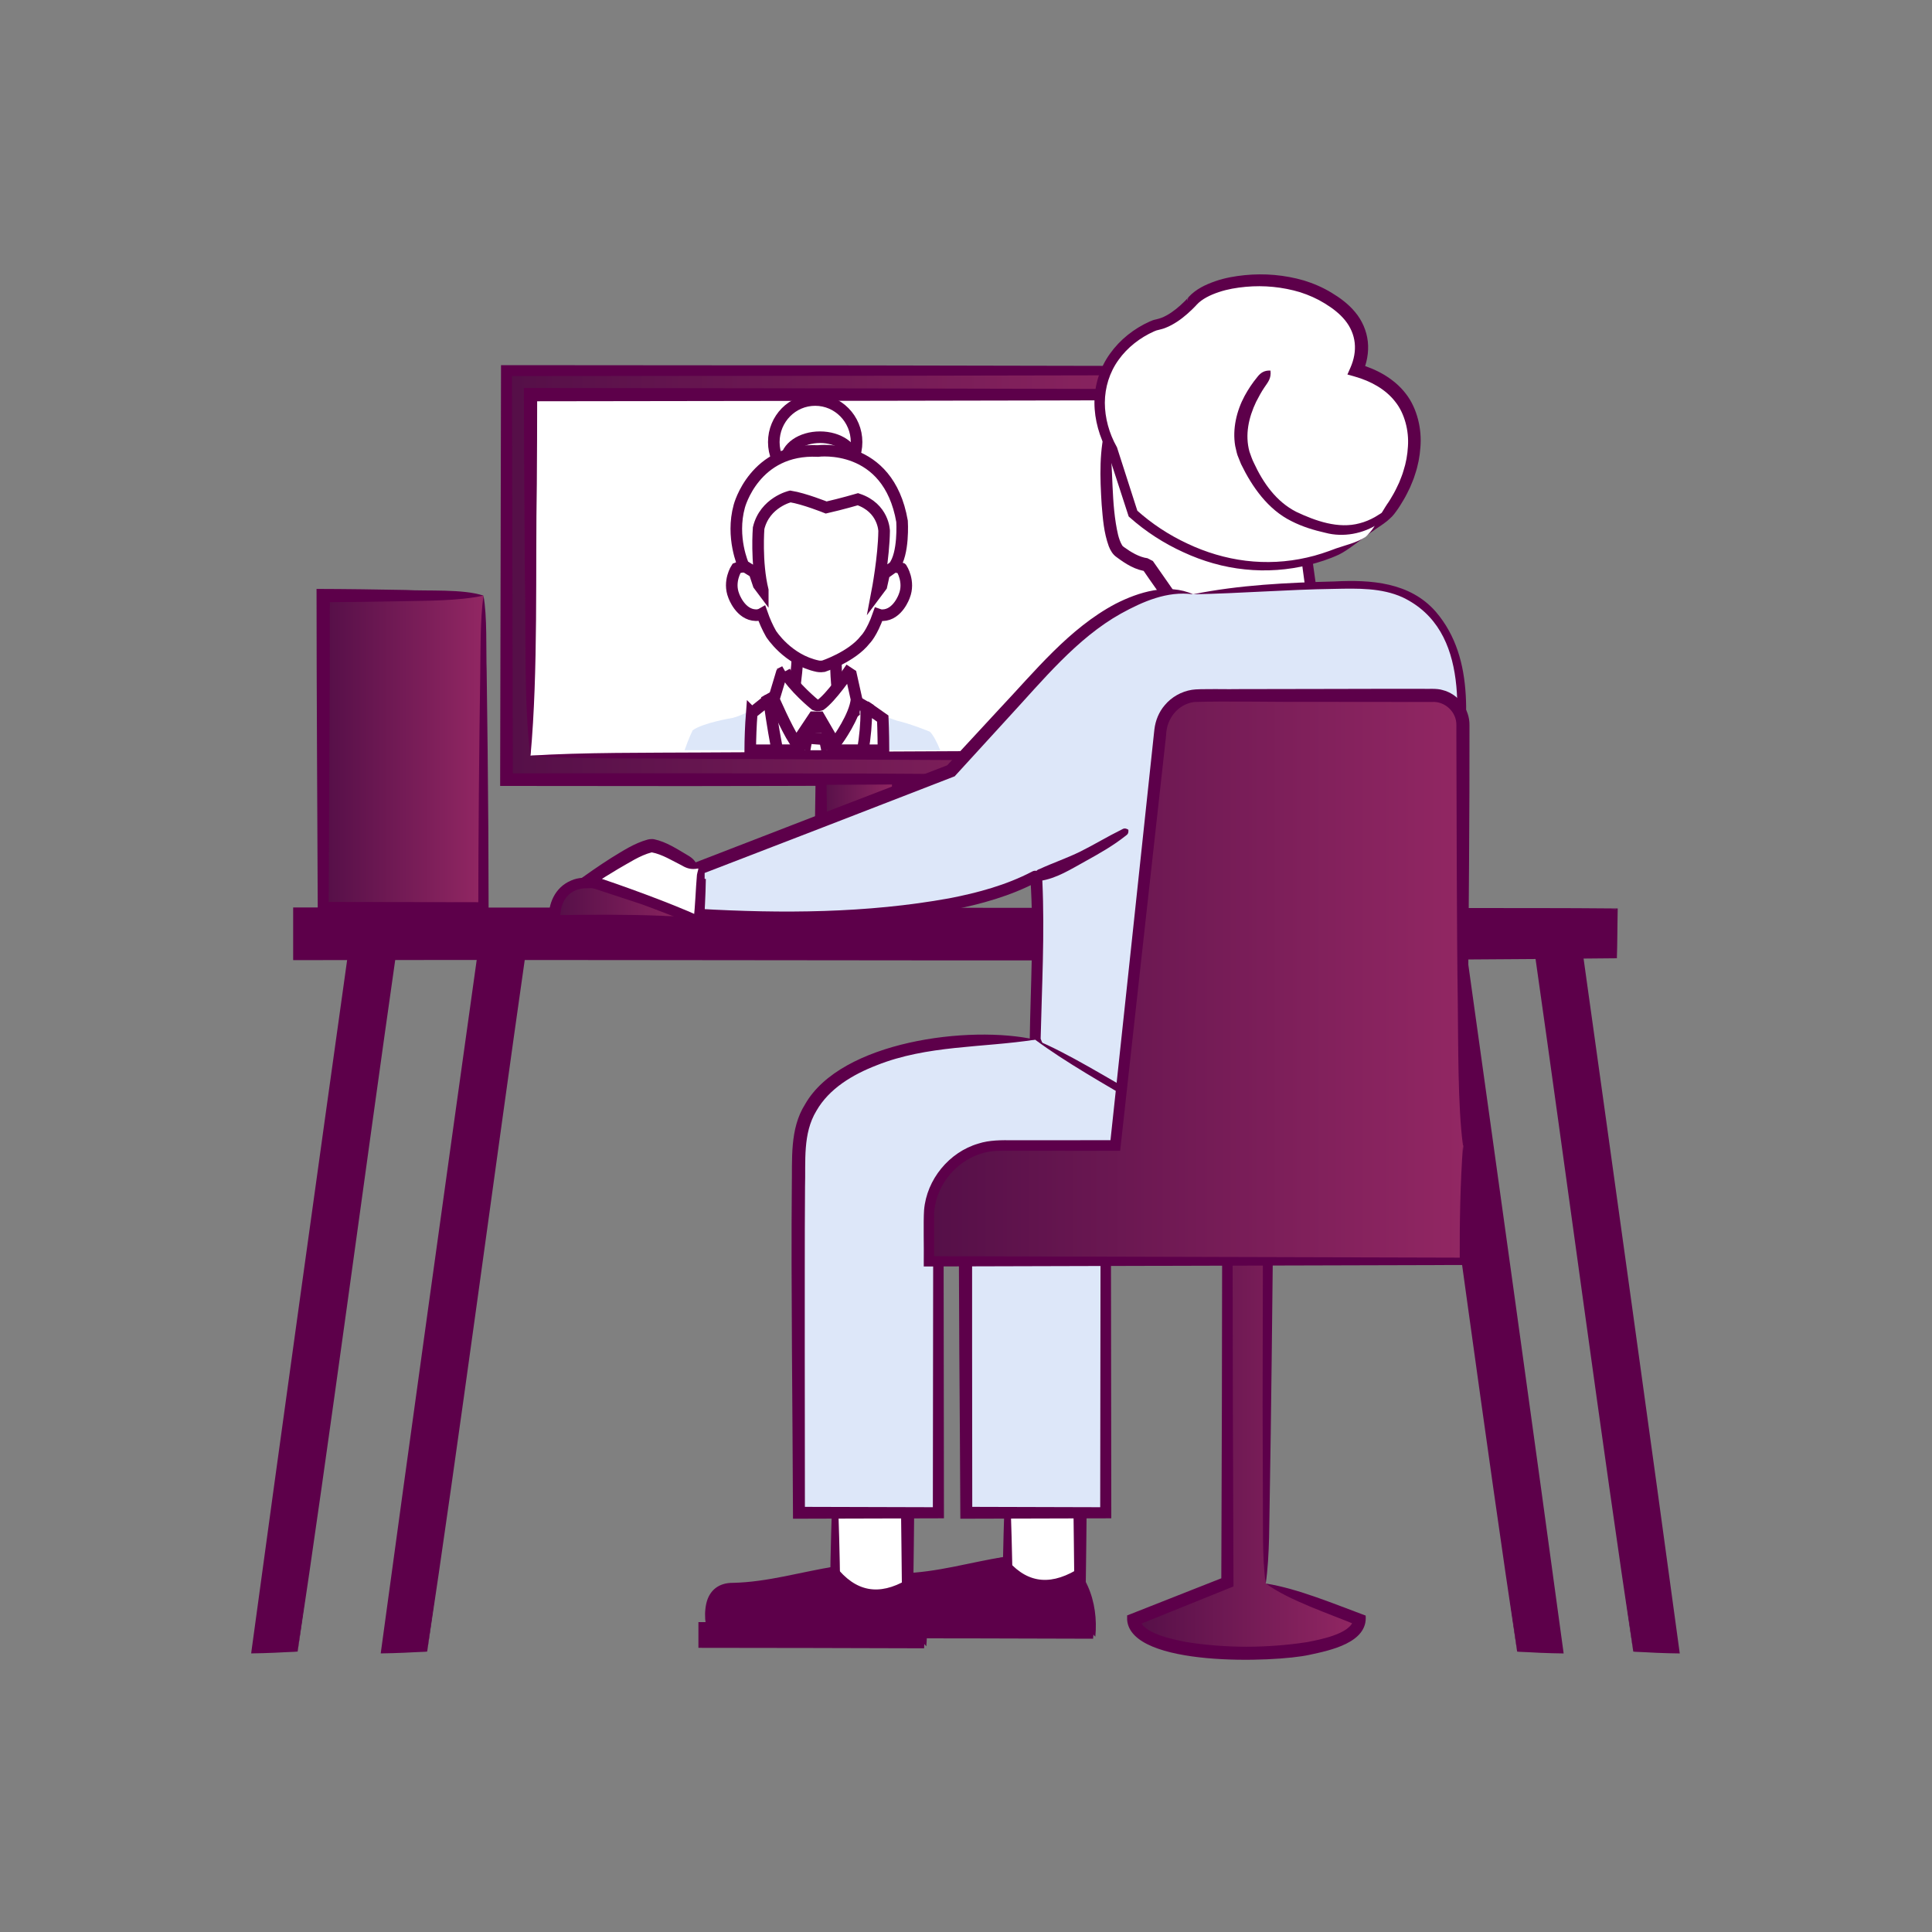 <?xml version="1.0" encoding="utf-8"?>
<svg width="500" height="500" viewBox="0 0 500 500" fill="none" xmlns="http://www.w3.org/2000/svg">
<rect x="0" y="0" width="500" height="500" fill="#808080" stroke="none"/>
<g clip-path="url(#clip0_7240_42318)">
<path d="M317.73 95.91H131.08V201.77H317.73V95.91Z" fill="url(#paint0_linear_7240_42318)"/>
<path d="M317.73 201.77C310.47 202.59 302.84 202.82 295.35 202.92C261.69 203.18 211.85 203.43 178.06 203.44L131.08 203.4H129.44V201.77L129.66 95.91V94.5H131.07L224.39 94.57L317.71 94.75H318.88V95.91C318.3 126.22 319.36 172.04 317.72 201.77H317.73ZM317.73 201.77C316.25 171.26 316.96 126.71 316.57 95.91L317.73 97.07L224.41 97.25L131.09 97.32L132.5 95.91L132.72 201.77L131.09 200.14C154.22 200.08 200.65 200.14 223.76 200.19C239.12 200.28 278.59 200.53 293.45 200.62C301.55 200.72 309.46 201 317.74 201.77H317.73Z" fill="#5D004A"/>
<path d="M311.52 102.12H137.3V195.55H311.52V102.12Z" fill="white"/>
<path d="M137.3 195.56C135.5 182.69 136.18 162.7 135.84 149.45C135.77 137.67 135.59 113.91 135.59 102.13V100.41H137.31L224.42 100.52L311.53 100.72H312.94V102.13L312.87 195.56V196.9H311.53L267.74 196.81C245.94 196.69 202.1 196.51 180.31 196.38C168.03 196.16 149.18 196.58 137.31 195.56H137.3ZM137.3 195.56C150.53 194.69 168.21 194.83 181.41 194.74C203.03 194.61 246.58 194.42 268.2 194.31L311.52 194.22L310.18 195.56L310.11 102.13L311.52 103.54C268.09 103.68 180.72 103.8 137.3 103.85L139.02 102.13C139.03 109.81 138.97 117.49 138.93 125.18C138.54 147.2 139.32 173.65 137.3 195.57V195.56Z" fill="#5D004A"/>
<path fill-rule="evenodd" clip-rule="evenodd" d="M198.1 194.16L195.32 183.29C195.32 183.29 191.93 185.25 189.61 185.79C189.61 185.79 181.94 187.04 179.26 189C179.26 189 178.21 191.11 177.17 194.16H198.1Z" fill="#DDE7F9"/>
<path fill-rule="evenodd" clip-rule="evenodd" d="M240.65 189.36C240.65 189.36 235.77 187.34 232.08 186.5L227.08 184.72L224.43 194.16H243.33C242.5 192.11 241.57 190.28 240.65 189.36Z" fill="#DDE7F9"/>
<path d="M279.52 382.28H260.77V417.12H279.52V382.28Z" fill="white"/>
<path d="M260.77 382.281C261.48 381.411 262.99 381.111 264.61 381.031L269.53 380.791C273.4 380.621 277.35 380.541 281.23 380.561L281.24 382.281C281.3 392.361 280.99 406.901 280.93 417.121L280.91 418.541H279.52L260.77 418.471H259.43V417.131C259.43 408.531 259.64 399.051 259.93 390.431C260.11 388.301 259.76 384.061 260.77 382.291V382.281ZM260.77 382.281C261.65 385.491 261.48 388.521 261.61 391.561C261.9 399.811 262.09 408.941 262.11 417.121L260.77 415.781L279.52 415.711L278.11 417.121L277.92 399.701C277.84 393.891 277.76 388.091 277.8 382.281L279.52 384.001C276.59 383.991 273.7 383.911 270.76 383.761C267.22 383.541 264.64 383.741 260.77 382.281Z" fill="#5D004A"/>
<path d="M260.01 402.88C260.01 402.88 265.68 414.42 278.7 406.87C278.91 407.09 283.95 413.08 282.9 423.51C283.11 423.51 224.93 423.51 224.93 423.51V417.74H226.82C226.82 417.74 224.93 407.53 233.33 407.53C241.73 407.53 260.01 402.87 260.01 402.87V402.88Z" fill="#5D004A"/>
<path d="M260.01 402.88C265.21 409.52 271.18 410.57 278.42 406.39L278.85 406.17C279.98 407.48 280.81 408.9 281.48 410.4C283.34 414.51 283.9 419.11 283.47 423.58L282.91 422.96C282.91 425.22 282.91 423.59 282.9 424.09C281.91 424.09 280.31 424.09 279.29 424.09C272.77 424.09 260.57 424.03 253.93 424.02L224.94 423.98H224.49V423.53V417.76V417.32H224.93H226.82L226.39 417.84C226.12 416.07 226.14 414.3 226.52 412.54C227.31 409.04 229.81 407.13 233.41 407.16C242.44 406.97 251.14 404.29 260.02 402.89L260.01 402.88ZM260.01 402.88C256.77 404.11 253.39 404.75 250.03 405.5C244.15 406.76 238.2 407.81 232.18 408.03C227.33 408.52 226.55 414.25 227.34 418.19H226.83H224.94L225.38 417.75V423.52L224.94 423.07C240.88 423.04 265.39 423.02 281.1 422.96C281.48 422.96 282.4 422.96 282.8 422.96H282.86H282.9C282.9 423.46 282.9 421.83 282.91 424.09L282.35 423.47C282.61 420.61 282.49 417.72 281.82 414.93C281.18 412.23 279.99 409.43 278.31 407.27L279 407.37L276.52 408.61C275.7 408.88 274.7 409.33 273.87 409.5C268.47 411.11 261.84 408.42 260.02 402.89L260.01 402.88Z" fill="#5D004A"/>
<path d="M234.89 382.28H216.14V417.12H234.89V382.28Z" fill="white"/>
<path d="M216.14 382.281C216.85 381.411 218.36 381.111 219.98 381.031L224.9 380.791C228.77 380.621 232.72 380.541 236.6 380.561L236.61 382.281C236.67 392.361 236.36 406.901 236.3 417.121L236.28 418.541H234.89L216.14 418.471H214.8V417.131C214.8 408.531 215.01 399.051 215.3 390.431C215.48 388.301 215.13 384.061 216.14 382.291V382.281ZM216.14 382.281C217.02 385.491 216.85 388.521 216.98 391.561C217.27 399.811 217.46 408.941 217.48 417.121L216.14 415.781L234.89 415.711L233.48 417.121L233.29 399.701C233.21 393.891 233.13 388.091 233.17 382.281L234.89 384.001C231.96 383.991 229.07 383.911 226.13 383.761C222.59 383.541 220.01 383.741 216.14 382.281Z" fill="#5D004A"/>
<path d="M125.11 154.141H83.63V234.831H125.11V154.141Z" fill="url(#paint1_linear_7240_42318)"/>
<path d="M125.11 154.14C118.63 155.54 110.32 155.46 103.77 155.6C97.04 155.73 90.35 155.83 83.64 155.86L85.36 154.14L85.34 174.31C85.28 187.14 85.12 221.57 85.05 234.83L83.64 233.42L125.12 233.49L123.78 234.83C123.8 217.02 124 192.69 124.28 174.88C124.39 168.48 124.22 160.69 125.12 154.14H125.11ZM125.11 154.14C126.11 159.2 125.77 168.31 125.95 173.74C126.1 183.87 126.33 204.28 126.38 214.42L126.45 234.83V236.17H125.11L83.63 236.24H82.23V234.83L82.04 194.48C81.99 183.56 81.91 163.32 81.92 152.41C89.6 152.43 97.32 152.54 104.98 152.68C110.66 153.02 119.78 152.37 125.11 154.14Z" fill="#5D004A"/>
<path d="M232.12 201.71H212.48V223.27H232.12V201.71Z" fill="url(#paint2_linear_7240_42318)"/>
<path d="M232.12 223.27C231.46 224.65 229.45 224.41 228.08 224.55C226.38 224.64 224.68 224.75 222.94 224.81C218.9 224.98 214.79 225.03 210.74 224.96L210.76 223.27L211.07 201.71L211.09 200.29H212.48L232.12 200.4H233.45L233.43 201.71C233.39 207.11 233.19 213.03 232.93 218.43C232.82 220.2 232.97 222.28 232.12 223.27ZM232.12 223.27C231.28 220.66 231.42 219.15 231.31 217.33C231.06 212.3 230.86 206.69 230.81 201.71L232.12 203.02L212.48 203.12L213.89 201.71L214.2 223.27L212.48 221.55C217.13 221.5 221.7 221.69 226.35 221.99C228.47 222.06 229.81 222.28 232.13 223.27H232.12Z" fill="#5D004A"/>
<path d="M311.21 269.07C311.21 269.07 289.98 267.94 274.27 272.62C258.56 277.29 250.49 285.36 250.07 297.67C249.65 309.98 250.07 391.51 250.07 391.51H286.16V312.11C286.16 312.11 297.62 300.65 314.19 300.65H365.57L311.21 269.08V269.07Z" fill="#DDE7F9"/>
<path d="M311.21 269.07C297.41 271.18 283.23 270.49 270.2 275.69C264.03 278.08 257.91 281.68 254.59 287.49C251.02 293.39 251.85 300.5 251.65 307.19C251.54 321.23 251.6 335.29 251.58 349.34L251.62 391.5L250.08 389.97L286.17 390.07L284.73 391.51L284.83 312.11V311.53L285.22 311.16C290.46 306.32 296.76 302.83 303.59 300.85C309.5 298.87 318.2 299.39 324.4 299.36L365.57 299.48L364.99 301.65L338 285.77C329.84 281 318.75 274.72 311.22 269.07H311.21ZM311.21 269.07C319.54 272.44 330.8 279.52 338.78 283.94C340.81 285.06 368.89 301.24 369.9 301.79C359.35 301.82 324.3 301.93 314.1 301.96C304.16 302.06 294.38 306.39 287.11 313.06L287.5 312.11L287.6 391.51V392.94H286.16L250.07 393.04H248.54L248.53 391.51C248.45 366.56 248 331.75 248.23 307.16C248.37 300.02 247.65 292.12 251.67 285.78C260.98 269.41 294.39 265.26 311.21 269.06V269.07Z" fill="#5D004A"/>
<path d="M286.39 109.531C286.39 109.531 285.21 139.261 289.71 142.721C294.21 146.181 296.98 146.181 296.98 146.181L304.94 157.601L339.9 156.911L335.75 126.791L286.4 109.521L286.39 109.531Z" fill="white"/>
<path d="M286.39 109.53C288.28 118.14 287.41 126.85 288.78 135.46C289.13 137.47 289.43 139.44 290.38 141.08C290.52 141.33 290.69 141.45 290.9 141.6C292.7 142.9 294.83 144.19 296.97 144.47L298.37 145.2C300.7 148.5 303.99 153.26 306.33 156.63L304.9 155.9C310.73 155.78 316.56 155.76 322.38 155.69L339.86 155.48L338.47 157.11L334.41 126.98L335.29 128.06C323.65 123.97 310.71 119.2 299.09 114.79C295 113.26 290.46 111.73 286.38 109.53H286.39ZM286.39 109.53C289.44 109.68 295.19 111.98 298.36 112.9C310.64 116.87 324.06 121.28 336.19 125.53L336.96 125.8L337.07 126.61L341.32 156.71L341.54 158.3L339.92 158.34C329.57 158.56 315.15 159.09 304.96 159.29L304.05 159.31L303.53 158.57C301.19 155.17 297.84 150.51 295.56 147.15L296.96 147.88C293.94 147.62 291.3 145.93 288.95 144.17C287.98 143.51 287.34 142.39 286.95 141.37C285.65 137.77 285.42 134.28 285.11 130.6C284.67 123.52 284.39 116.45 286.37 109.53H286.39Z" fill="#5D004A"/>
<path d="M353.37 138.981C365.66 128.311 369.05 113.411 363.45 104.341C360.19 99.061 354.53 96.801 351.08 95.831C351.8 94.181 352.89 91.001 352.12 87.341C350.94 81.731 346.2 78.711 343.93 77.261C332.15 69.741 313.62 72.151 308.66 77.891C308.66 77.891 304.24 83.001 299.82 83.961C299.81 83.961 299.52 84.021 299.13 84.121C299.07 84.141 299.01 84.151 298.95 84.171C298.76 84.221 289.69 87.451 286.03 96.691C282.19 106.361 287.24 115.221 287.88 116.311L293.25 132.931C295.8 135.221 299.67 138.251 304.89 140.871C308.3 142.591 316.7 146.691 328.2 146.541C340.44 146.381 349.42 141.491 353.4 138.981H353.37Z" fill="white"/>
<path d="M353.37 138.98C354.19 138.2 354.97 137.36 355.58 136.39C356.16 135.39 356.75 134.42 357.23 133.39C357.49 132.89 357.76 132.41 358.06 131.95C358.35 131.49 358.62 131.01 358.93 130.56C359.57 129.68 360.11 128.73 360.65 127.79C361.19 126.85 361.63 125.86 362.1 124.88C362.48 123.87 362.93 122.89 363.21 121.85C363.88 119.81 364.25 117.69 364.37 115.58C364.52 113.47 364.3 111.36 363.75 109.37C363.2 107.39 362.34 105.51 361.06 103.93C358.57 100.71 354.7 98.61 350.6 97.45L348.71 96.92L349.5 95.13C350.4 93.09 350.83 90.88 350.6 88.75C350.37 86.62 349.5 84.61 348.11 82.9C346.72 81.18 344.9 79.78 342.84 78.52C340.87 77.3 338.72 76.35 336.48 75.63C331.97 74.27 327.13 73.79 322.39 74.23C320.03 74.45 317.66 74.84 315.45 75.59C313.26 76.31 311.1 77.36 309.73 78.83L310.08 77.88C310.08 78.1 310.01 78.36 309.89 78.58C309.83 78.69 309.76 78.79 309.69 78.88L309.65 78.92L309.58 79L309.43 79.16L309.14 79.46L308.55 80.05C308.15 80.44 307.75 80.81 307.33 81.18C306.5 81.91 305.62 82.61 304.68 83.23C303.73 83.85 302.72 84.42 301.61 84.85C301.09 85.07 300.39 85.24 299.91 85.36C299.41 85.46 299.14 85.55 298.65 85.77C295.05 87.38 291.76 89.93 289.48 93.14C287.16 96.34 285.95 100.26 285.93 104.21C285.93 108.15 287.06 112.19 288.99 115.61L289.07 115.75L289.11 115.88L294.45 132.51L294.08 131.94C298 135.49 302.45 138.42 307.27 140.67C312.05 142.94 317.17 144.48 322.42 145.12C327.67 145.76 333.03 145.49 338.21 144.3C340.81 143.73 343.32 142.87 345.81 141.92C348.31 141.05 351.07 140.47 353.35 138.97L353.37 138.98ZM353.37 138.98C351.06 140.37 349 142.3 346.51 143.53C344.01 144.69 341.37 145.54 338.69 146.21C333.32 147.54 327.72 147.94 322.2 147.36C316.68 146.81 311.27 145.24 306.25 142.91C301.23 140.63 296.5 137.58 292.36 133.89L292.1 133.66L291.99 133.32L286.59 116.71L286.71 116.98C285.57 115.01 284.75 112.96 284.16 110.82C283.57 108.68 283.24 106.45 283.24 104.21C283.24 99.73 284.62 95.19 287.26 91.54C289.88 87.86 293.48 85.04 297.56 83.2C297.83 83.08 298.06 82.98 298.4 82.86C298.65 82.77 298.7 82.77 298.87 82.73L299.3 82.63C299.84 82.49 300.18 82.41 300.63 82.23C301.48 81.9 302.32 81.42 303.13 80.88C303.94 80.33 304.72 79.7 305.46 79.04C305.83 78.71 306.2 78.36 306.55 78.01L307.07 77.47L307.32 77.2L307.44 77.07L307.5 77C307.5 77 307.53 76.96 307.5 77C307.44 77.07 307.38 77.16 307.33 77.26C307.23 77.46 307.19 77.69 307.2 77.88L307.55 76.93C309.57 74.74 312.07 73.64 314.53 72.77C317.01 71.91 319.57 71.47 322.12 71.21C327.24 70.7 332.44 71.14 337.43 72.58C339.91 73.34 342.33 74.38 344.59 75.75C346.76 77.05 348.97 78.66 350.72 80.79C352.49 82.89 353.69 85.61 353.99 88.41C354.29 91.22 353.72 94.03 352.63 96.51L351.53 94.18C353.84 94.83 356.09 95.74 358.19 96.98C360.28 98.24 362.24 99.83 363.77 101.82C365.33 103.79 366.36 106.14 366.98 108.52C367.6 110.91 367.8 113.38 367.6 115.78C367.43 118.19 366.97 120.56 366.2 122.81C365.87 123.96 365.37 125.04 364.92 126.14C364.4 127.2 363.9 128.28 363.29 129.29C362.68 130.3 362.09 131.32 361.38 132.27C361.03 132.74 360.69 133.23 360.28 133.65C359.86 134.07 359.42 134.47 358.97 134.85C357.11 136.34 354.99 137.44 353.35 138.98H353.37Z" fill="#5D004A"/>
<path d="M422.69 427.43H434.18L409.33 248H397.83L422.69 427.43Z" fill="#5D004A"/>
<path d="M422.69 427.43C426.6 427.23 430.35 427.03 434.19 426.97L433.73 427.49C426.67 377.41 415.8 298.73 408.87 248.05L409.34 248.46H397.84L398.29 247.93C405.26 299.84 416.23 376.13 422.69 427.43ZM422.69 427.43C414.99 376.57 404.69 299.15 397.31 247.54H397.84H409.34L409.75 247.53L409.81 247.94C416.93 298.82 427.82 377.06 434.65 427.38L434.72 427.91C430.72 427.87 426.62 427.67 422.7 427.44L422.69 427.43Z" fill="#5D004A"/>
<path d="M392.64 427.43H404.13L379.28 248H367.79L392.64 427.43Z" fill="#5D004A"/>
<path d="M392.64 427.43C396.55 427.23 400.3 427.03 404.14 426.97L403.68 427.49C396.62 377.41 385.75 298.73 378.82 248.05L379.29 248.46H367.79L368.25 247.93C375.22 299.84 386.19 376.13 392.65 427.43H392.64ZM392.64 427.43C384.94 376.57 374.64 299.15 367.26 247.54H367.79H379.29L379.7 247.53L379.76 247.94C386.88 298.82 397.77 377.06 404.6 427.38L404.67 427.91C400.67 427.87 396.57 427.67 392.65 427.44L392.64 427.43Z" fill="#5D004A"/>
<path d="M327.58 409.811L351.86 419.211C351.86 423.991 340.82 427.861 322.61 427.861C304.4 427.861 293.36 423.991 293.36 419.211L317.64 409.531V316.851H328.17L327.58 409.811Z" fill="url(#paint3_linear_7240_42318)"/>
<path d="M327.58 409.81C335.91 411.12 345.6 415.23 353.43 418.11C354.06 425.17 344.11 427.14 338.93 428.26C329.98 430.27 292.64 431.55 291.7 419.21V418.07L292.75 417.66L317.06 408.07L316.07 409.53C316.18 386.44 316.29 339.94 316.3 316.85V315.51H317.64C318.33 315.44 329.27 315.58 329.51 315.53L329.5 316.86C329.34 332.32 328.92 371.22 328.63 386.14C328.46 393.36 328.63 402.56 327.58 409.82V409.81ZM327.58 409.81C326.6 403.62 326.91 393.49 326.83 387L326.76 363.66L326.85 316.83L328.18 318.16H317.65L318.99 316.83C318.99 339.94 319.11 386.4 319.22 409.51V410.57L318.23 410.97L293.99 420.75L295.04 419.2C295.79 422.77 303.63 424.27 306.9 424.94C317.18 426.6 328.06 426.55 338.34 424.97C341.7 424.3 349.51 422.86 350.29 419.2L351.3 420.67C344.36 417.73 333.56 414.23 327.59 409.8L327.58 409.81Z" fill="#5D004A"/>
<path d="M418.45 235.311H76.35V247.991H418.45V235.311Z" fill="#5D004A"/>
<path d="M418.45 248.001C321.51 249.041 174.13 248.271 75.87 248.481V248.001V235.321V234.851H76.34C155.48 234.901 297.94 234.951 375.68 235.001C390.01 235.021 404.33 234.971 418.66 235.111C418.62 239.461 418.51 243.791 418.44 248.011L418.45 248.001ZM418.45 248.001L418.23 235.321C405.34 236.101 389.56 235.391 375.68 235.641C298.46 235.671 154.9 235.761 76.34 235.791L76.81 235.321V248.001L76.34 247.521C175.23 247.711 320.83 246.981 418.44 248.001H418.45Z" fill="#5D004A"/>
<path d="M308.75 153.8C308.75 153.8 293.87 147.57 269.98 173.53L246.1 199.49L180.68 224.76V236.88C180.68 236.88 241.26 241.38 267.91 226.84C269.29 226.15 267.91 269.07 267.91 269.07C267.91 269.07 277.6 298.15 323.99 297.8C370.37 297.45 378.83 194.44 378.35 181.76C377.87 169.08 373.49 151.38 351.34 151.38C329.19 151.38 308.76 153.8 308.76 153.8H308.75Z" fill="#DDE7F9"/>
<path d="M308.75 153.8C302.07 152.9 295.8 155.66 290.11 158.79C278.66 165.17 269.77 176.19 260.95 185.72L247.33 200.62L247.07 200.91L246.7 201.05L214 213.72L181.28 226.34L182.36 224.76V236.88L180.79 235.2C202.35 236.45 224.38 236.34 245.67 232.48C253.1 231.04 260.41 229.06 267.1 225.57C267.81 225.14 268.78 225.35 269.23 226.02C269.69 226.83 269.67 227.3 269.76 227.99C270.39 241.76 269.63 255.4 269.31 269.12L269.24 268.63C269.69 269.87 270.39 271.24 271.12 272.49C279.57 286.92 296.29 294.13 312.38 295.85C325.64 297.29 335.17 296.91 345.31 287.1C364.96 267.11 371.97 230.1 375.66 202.97C377.49 186.66 380.85 163.14 363 154.59C357.51 152.1 351.3 152.28 345.38 152.4C333.15 152.57 321 153.58 308.75 153.8ZM308.75 153.8C320.8 151.36 333.09 150.8 345.35 150.48C354.78 149.99 364.9 150.68 371.57 158.3C382.19 170.69 379.5 188.28 378 203.24C374.34 231.26 367.56 268.19 347.19 289.02C336.47 299.38 326.23 300.12 312.08 298.56C293.62 296.67 273.84 287.38 266.49 269.3C266.69 255.42 267.61 241.33 266.67 227.52C266.69 227.52 266.61 227.46 266.8 227.76C266.91 227.91 267.06 228.04 267.23 228.14C267.6 228.4 268.34 228.34 268.57 228.17L268.54 228.18L268.48 228.21C261.56 231.87 253.86 234.01 246.26 235.5C224.04 239.6 201.46 239.74 178.98 238.45V236.87V224.75L178.97 223.59L180.06 223.17L212.77 210.52L245.5 197.92L244.87 198.35L258.58 183.53C267.78 173.8 276.67 162.62 288.73 156.25C294.7 153.21 302.31 150.88 308.75 153.79V153.8Z" fill="#5D004A"/>
<path d="M181.59 238.371H143.59V236.441C143.59 232.061 147.14 228.501 151.53 228.501H181.59V238.361V238.371Z" fill="url(#paint4_linear_7240_42318)"/>
<path d="M181.59 238.371C181 239.371 179.43 239.511 177.81 239.541L173.01 239.721C163.27 240.091 153.32 240.021 143.59 239.881L142.03 239.861L142.07 238.361C141.73 234.041 143.56 229.671 147.78 227.891C149.65 227.021 151.82 227.101 153.8 227.131L159.36 227.151C167.13 227.181 174.9 227.241 182.67 227.461C182.63 229.561 182.57 231.701 182.46 233.791C182.39 235.301 182.34 237.151 181.59 238.361V238.371ZM181.59 238.371C180.55 234.961 180.68 231.921 180.53 228.511L181.59 229.571C172.4 229.821 163.01 229.831 153.81 229.871C153.1 229.891 151.77 229.851 151.12 229.901C146.61 230.281 144.6 234.131 145.11 238.361L143.59 236.841C152.86 236.701 161.92 236.631 171.17 237.001C174.87 237.271 177.51 236.741 181.59 238.351V238.371Z" fill="#5D004A"/>
<path d="M267.9 269.07C267.9 269.07 246.67 267.94 230.96 272.62C215.25 277.29 207.18 285.36 206.76 297.67C206.34 309.98 206.76 391.51 206.76 391.51H242.85V312.11C242.85 312.11 254.31 300.65 270.88 300.65H322.26L267.9 269.08V269.07Z" fill="#DDE7F9"/>
<path d="M267.9 269.07C254.1 271.18 239.92 270.49 226.89 275.69C220.72 278.08 214.6 281.68 211.28 287.49C207.71 293.39 208.54 300.5 208.34 307.19C208.23 321.23 208.3 335.29 208.27 349.34L208.31 391.5L206.77 389.97L242.86 390.07L241.42 391.51L241.52 312.11V311.53L241.91 311.16C247.15 306.32 253.45 302.83 260.28 300.85C266.19 298.87 274.89 299.39 281.09 299.36L322.26 299.48L321.68 301.65L294.69 285.77C286.53 281 275.44 274.72 267.91 269.07H267.9ZM267.9 269.07C276.23 272.44 287.49 279.52 295.47 283.94C297.5 285.06 325.58 301.24 326.59 301.79C316.04 301.82 280.99 301.93 270.79 301.96C260.85 302.06 251.07 306.39 243.8 313.06L244.19 312.11L244.29 391.51V392.94H242.85L206.76 393.04H205.23L205.22 391.51C205.14 366.56 204.69 331.75 204.92 307.16C205.06 300.02 204.34 292.12 208.36 285.78C217.67 269.41 251.08 265.26 267.9 269.06V269.07Z" fill="#5D004A"/>
<path d="M378.62 296.46V187.6C378.62 183.38 375.2 179.96 370.98 179.96H310.32C305.2 179.96 300.9 183.82 300.35 188.91L288.66 296.45H259.02C248.75 296.45 240.42 304.78 240.42 315.05V326.43H378.74V296.45H378.63L378.62 296.46Z" fill="url(#paint5_linear_7240_42318)"/>
<path d="M378.62 296.46C377.25 286.48 377.41 269.69 377.27 259.18C377 241.44 376.97 209.33 376.91 191.88C376.88 191.03 376.93 188.58 376.91 187.67C376.99 184.29 373.95 181.41 370.56 181.67C363.24 181.67 347.16 181.65 339.65 181.64C332.17 181.72 316.29 181.39 309 181.68C304.77 182.29 301.87 186.07 301.79 190.25L301.53 192.61C299.37 211.91 292.28 276.27 290.03 296.6L289.89 297.83H288.65C282.98 297.81 267.83 297.83 262.31 297.81C261.34 297.79 259.03 297.81 258 297.84C248.97 298.18 241.38 306.43 241.75 315.46V317.65V326.43L240.41 325.1L378.73 325.48L377.78 326.43C377.72 316.51 377.92 306.11 378.62 296.45V296.46ZM378.62 296.46C379.93 306.1 379.53 316.53 379.67 326.44V327.38H378.72L240.4 327.76H239.07V326.43C239.14 323.07 238.93 316.34 239.15 313.14C239.82 305.26 245.61 298.18 253.2 295.96C256.08 295.02 259.29 295.06 262.29 295.1C267.74 295.09 282.95 295.1 288.63 295.08L287.26 296.31C289.48 275.6 296.3 211.96 298.38 192.28L298.63 189.92L298.76 188.74C299.03 186.47 299.93 184.25 301.43 182.51C303.19 180.39 305.75 178.95 308.47 178.52C310.27 178.18 318.65 178.43 320.6 178.34C334.31 178.35 354.49 178.24 368.16 178.27C369.64 178.33 371.84 178.11 373.32 178.58C377.38 179.58 380.37 183.51 380.3 187.68C380.3 187.93 380.3 189.14 380.3 189.44C380.35 207.5 380.08 239.29 379.94 257.65C379.7 269.47 379.98 284.5 378.59 296.46H378.62Z" fill="#5D004A"/>
<path d="M267.9 226.839C267.9 226.839 275.55 225.299 292.02 214.729L267.9 226.839Z" fill="#DDE7F9"/>
<path d="M267.9 226.84C268.05 225.49 268.13 225.21 269.05 224.9C272.56 223.28 276.21 222.06 279.69 220.33C283.19 218.59 286.55 216.53 290.07 214.8C290.6 214.58 290.94 214.08 292.02 214.73C292.15 215.98 291.53 216.07 291.11 216.46C287.97 218.93 284.49 220.9 281 222.83C277.25 224.88 273.42 227.39 269.11 227.98C268.78 227.9 268.36 227.6 267.9 226.84Z" fill="#5D004A"/>
<path d="M77.02 427.431H65.53L90.38 248.001H101.88L77.02 427.431Z" fill="#5D004A"/>
<path d="M77.02 427.43C73.1 427.65 68.99 427.85 65 427.9L65.07 427.37C71.87 377.26 82.82 298.58 89.91 247.93L89.97 247.521H90.38L101.88 247.531H102.41C94.98 299.411 84.78 376.3 77.03 427.43H77.02ZM77.02 427.43C83.45 376.391 94.49 299.56 101.42 247.93L101.88 248.451H90.38L90.85 248.061C83.88 298.971 73.07 377.201 65.98 427.501L65.52 426.981C69.36 427.041 73.11 427.241 77.02 427.441V427.43Z" fill="#5D004A"/>
<path d="M110.55 427.431H99.05L123.91 248.001H135.4L110.55 427.431Z" fill="#5D004A"/>
<path d="M110.55 427.43C106.63 427.65 102.52 427.85 98.53 427.9L98.6 427.37C105.4 377.26 116.35 298.58 123.44 247.93L123.5 247.521H123.91L135.4 247.531H135.93C128.5 299.411 118.3 376.3 110.55 427.43ZM110.55 427.43C116.98 376.391 128.02 299.56 134.95 247.93L135.41 248.451H123.92L124.39 248.061C117.43 298.971 106.62 377.201 99.53 427.49L99.07 426.971C102.91 427.031 106.66 427.23 110.57 427.43H110.55Z" fill="#5D004A"/>
<path d="M180.67 224.76C180.67 224.76 172.02 219.22 168.9 218.88C165.78 218.53 152.28 227.88 152.28 227.88L167.41 233L180.66 238.26C180.66 238.26 181.7 224.76 180.66 224.76H180.67Z" fill="white"/>
<path d="M180.67 224.76C178.84 225.15 177.6 224.66 176.46 223.98C173.98 222.74 171.31 221.07 168.66 220.59C165.59 221.39 162.79 223.3 159.92 224.91C157.64 226.26 155.37 227.69 153.16 229.15L152.78 226.42C161.27 229.27 173.06 233.51 181.11 237.15L179.48 238.17C179.96 234.26 180.02 230.3 180.37 226.4C180.44 226 180.56 225.56 180.67 225.16C180.69 225.03 180.78 224.88 180.67 224.76ZM180.67 224.76C180.87 224.69 181.04 224.9 181.15 225.01C182.5 226.88 181.97 229.35 182.08 231.49C182.05 234.29 181.93 237.13 181.79 239.93L180.23 239.36C175.49 237.68 170.85 235.75 166.12 234.04L151.79 229.32L148.9 228.37C151.91 226.23 155.06 224.01 158.17 222.04C161.14 220.24 164.13 218.23 167.65 217.27C168.09 217.15 168.81 217.11 169.26 217.19C172.54 217.9 175.2 219.72 177.99 221.35C179.17 222.03 180.24 222.92 180.68 224.75L180.67 224.76Z" fill="#5D004A"/>
<path d="M328.8 95.911C329.03 97.951 328.17 98.861 327.21 100.281C326.4 101.461 325.75 102.731 325.09 103.981C323.14 108.061 322.16 112.541 323.36 116.891C323.67 117.761 324.07 118.971 324.5 119.791C326.9 124.991 330.31 129.841 335.49 132.471C340.42 134.801 346.38 136.941 351.89 135.421C353.25 135.071 354.56 134.521 355.81 133.821C357.18 133.051 358.14 132.131 359.85 131.891C359.57 133.781 358.09 134.611 356.81 135.481C352.84 138.141 347.66 139.121 343.03 137.891C340.06 137.221 337.06 136.321 334.23 134.871C328.15 131.871 324.07 126.031 321.19 120.121C320.96 119.551 320.49 118.401 320.27 117.831C320.03 117.151 319.86 116.131 319.67 115.421C318.91 110.991 320.04 106.291 322.11 102.451C323.06 100.711 324.15 99.071 325.41 97.551C326.25 96.481 327.16 95.831 328.8 95.901V95.911Z" fill="#5D004A"/>
<path fill-rule="evenodd" clip-rule="evenodd" d="M224.89 183.47L220.61 180.97L211.33 184.18L201.69 179.54L198.48 181.32C198.45 185.62 198.84 189.94 199.5 194.15H223.79C225.03 187.97 225.59 183.53 224.89 183.46V183.47Z" fill="white" stroke="#5D004A" stroke-width="3" stroke-miterlimit="10"/>
<path fill-rule="evenodd" clip-rule="evenodd" d="M202.4 177.18L200.97 183.25C200.97 183.25 210.18 192.96 220.96 184.32L220.25 177.54C220.25 177.54 219.98 175.3 211.33 175.4C211.33 175.4 203.54 174.76 202.41 177.18H202.4Z" fill="white" stroke="#5D004A" stroke-width="3" stroke-miterlimit="10"/>
<path fill-rule="evenodd" clip-rule="evenodd" d="M210.97 103.521C216.88 103.521 221.68 108.391 221.68 114.411C221.68 120.431 216.89 125.301 210.97 125.301C205.05 125.301 200.26 120.431 200.26 114.411C200.26 108.391 205.05 103.521 210.97 103.521Z" fill="white" stroke="#5D004A" stroke-width="3" stroke-miterlimit="10"/>
<path fill-rule="evenodd" clip-rule="evenodd" d="M212.21 113.15C217.04 113.15 220.96 115.87 220.96 119.22C220.96 122.57 217.04 125.29 212.21 125.29C207.38 125.29 203.46 122.57 203.46 119.22C203.46 115.87 207.38 113.15 212.21 113.15Z" fill="white" stroke="#5D004A" stroke-width="3" stroke-miterlimit="10"/>
<path fill-rule="evenodd" clip-rule="evenodd" d="M209.18 188.25H213.46L214.17 189.32C214.17 189.32 214.53 193.37 213.46 194.67C213.46 194.67 211.08 195.38 209.53 194.67C209.53 194.67 207.98 194.91 208.1 188.96L209.17 188.25H209.18Z" fill="white" stroke="#5D004A" stroke-width="3" stroke-miterlimit="10"/>
<path fill-rule="evenodd" clip-rule="evenodd" d="M208.22 194.16C208.44 192.86 208.64 191.76 208.82 190.96L213.46 191.32C213.46 191.32 213.7 192.38 214.06 194.16" fill="white"/>
<path d="M208.22 194.16C208.44 192.86 208.64 191.76 208.82 190.96L213.46 191.32C213.46 191.32 213.7 192.38 214.06 194.16" stroke="#5D004A" stroke-width="3" stroke-miterlimit="10"/>
<path fill-rule="evenodd" clip-rule="evenodd" d="M205.61 178.121C205.61 178.121 206.68 170.621 206.32 167.771L216.31 168.841C216.31 168.841 216.22 176.601 217.02 179.911C217.02 179.911 214.79 183.931 211.31 183.481C211.31 183.481 205.49 182.171 205.6 178.131L205.61 178.121Z" fill="white" stroke="#5D004A" stroke-width="3" stroke-miterlimit="10"/>
<path fill-rule="evenodd" clip-rule="evenodd" d="M233.31 147.11C231.84 146.47 230.7 146.7 229.89 147.14C230.27 143.96 230.54 140.27 230.6 136C230.6 136 230.1 119.71 212.75 118.87C212.75 118.87 194.9 118.8 194.55 136.36C194.55 136.36 194.12 141.27 194.79 147.56C193.98 146.88 192.59 146.22 190.62 147.07C190.62 147.07 188.39 150.46 189.91 154.21C189.91 154.21 191.61 159.12 195.62 159.21C195.62 159.21 196.43 159.27 197.21 158.82C197.84 160.62 198.61 162.38 199.55 164.03C199.55 164.03 203.83 170.81 211.69 172.42C211.69 172.42 212.26 172.54 213.12 172.42C213.12 172.42 220.44 170.01 223.92 165.55C223.92 165.55 225.64 163.93 227.34 159.05C227.93 159.26 228.42 159.22 228.42 159.22C232.36 159.13 234.03 154.24 234.03 154.24C235.52 150.51 233.33 147.13 233.33 147.13L233.31 147.11Z" fill="white" stroke="#5D004A" stroke-width="3" stroke-miterlimit="10"/>
<path fill-rule="evenodd" clip-rule="evenodd" d="M197.4 152.77L196.33 151.34L195.26 148.13L192.4 146.35C192.4 146.35 189.1 139.08 191.33 131C191.33 131 195.26 115.92 211.68 116.72C211.68 116.72 229.88 114.31 233.45 134.92C233.45 134.92 233.99 143.4 231.31 146.7L228.81 148.48L228.1 151.69L227.03 153.12C227.03 153.12 228.73 144.2 228.81 137.41C228.81 137.41 228.72 131.43 222.03 129.2C222.03 129.2 217.75 130.45 213.82 131.34C213.82 131.34 208.11 129.04 204.54 128.48C204.54 128.48 197.94 130 196.33 136.69C196.33 136.69 195.63 145.51 197.4 152.75V152.77Z" fill="white" stroke="#5D004A" stroke-width="3" stroke-miterlimit="10"/>
<path fill-rule="evenodd" clip-rule="evenodd" d="M228.64 194.161C228.62 189.531 228.46 185.971 228.46 185.971L224.89 183.471L224.18 184.181C224.22 187.251 223.89 190.651 223.32 194.161H228.64Z" fill="white" stroke="#5D004A" stroke-width="3" stroke-miterlimit="10"/>
<path fill-rule="evenodd" clip-rule="evenodd" d="M194.55 184.54C194.29 187.91 194.18 191.16 194.16 194.16H201.14C199.84 187.26 199.2 182.4 199.2 182.4L198.13 181.69L194.56 184.55L194.55 184.54Z" fill="white" stroke="#5D004A" stroke-width="3" stroke-miterlimit="10"/>
<path fill-rule="evenodd" clip-rule="evenodd" d="M203.11 173.771L202.25 174.341L200.26 180.971C200.26 180.971 203.4 188.251 205.61 191.681L206.32 192.041L210.6 185.621H212.03L215.96 192.401L216.67 191.691C216.67 191.691 221.31 185.341 221.67 180.981L220.24 174.561L219.48 174.061C219.48 174.061 215.1 180.481 212.38 182.411C212.38 182.411 211.67 182.701 210.95 182.411C210.95 182.411 205.21 177.741 203.09 173.781L203.11 173.771Z" fill="white" stroke="#5D004A" stroke-width="3" stroke-miterlimit="10"/>
<path d="M216.27 405.36C216.27 405.36 221.94 416.9 234.96 409.35C235.17 409.57 240.21 415.56 239.16 425.99C239.37 425.99 181.19 425.99 181.19 425.99V420.22H183.08C183.08 420.22 181.19 410.01 189.59 410.01C197.99 410.01 216.27 405.35 216.27 405.35V405.36Z" fill="#5D004A"/>
<path d="M216.27 405.359C221.47 411.999 227.44 413.049 234.68 408.869L235.11 408.649C236.24 409.959 237.07 411.379 237.74 412.879C239.6 416.989 240.16 421.589 239.73 426.059L239.17 425.439C239.17 427.699 239.17 426.069 239.16 426.569C238.17 426.569 236.57 426.569 235.55 426.569C229.03 426.569 216.83 426.509 210.19 426.499L181.2 426.459H180.75V426.009V420.239V419.799H181.19H183.08L182.65 420.319C182.38 418.549 182.4 416.779 182.78 415.019C183.57 411.519 186.07 409.609 189.67 409.639C198.7 409.449 207.4 406.769 216.28 405.369L216.27 405.359ZM216.27 405.359C213.03 406.589 209.65 407.229 206.29 407.979C200.41 409.239 194.46 410.289 188.44 410.509C183.59 410.999 182.81 416.729 183.6 420.669H183.09H181.2L181.64 420.229V425.999L181.2 425.549C197.14 425.519 221.65 425.499 237.36 425.439C237.74 425.439 238.66 425.439 239.06 425.439H239.12H239.15H239.16C239.16 425.939 239.16 424.309 239.17 426.569L238.61 425.949C238.87 423.089 238.75 420.199 238.08 417.409C237.44 414.709 236.25 411.909 234.57 409.749L235.26 409.849L232.78 411.089C231.96 411.359 230.96 411.809 230.13 411.979C224.73 413.589 218.1 410.899 216.28 405.369L216.27 405.359Z" fill="#5D004A"/>
</g>
<defs>
<linearGradient id="paint0_linear_7240_42318" x1="131.08" y1="148.84" x2="317.73" y2="148.84" gradientUnits="userSpaceOnUse">
<stop stop-color="#550F48"/>
<stop offset="1" stop-color="#922763"/>
</linearGradient>
<linearGradient id="paint1_linear_7240_42318" x1="83.63" y1="194.491" x2="125.11" y2="194.491" gradientUnits="userSpaceOnUse">
<stop stop-color="#550F48"/>
<stop offset="1" stop-color="#922763"/>
</linearGradient>
<linearGradient id="paint2_linear_7240_42318" x1="212.48" y1="212.49" x2="232.12" y2="212.49" gradientUnits="userSpaceOnUse">
<stop stop-color="#550F48"/>
<stop offset="1" stop-color="#922763"/>
</linearGradient>
<linearGradient id="paint3_linear_7240_42318" x1="293.36" y1="372.351" x2="351.86" y2="372.351" gradientUnits="userSpaceOnUse">
<stop stop-color="#550F48"/>
<stop offset="1" stop-color="#922763"/>
</linearGradient>
<linearGradient id="paint4_linear_7240_42318" x1="143.59" y1="233.441" x2="181.59" y2="233.441" gradientUnits="userSpaceOnUse">
<stop stop-color="#550F48"/>
<stop offset="1" stop-color="#922763"/>
</linearGradient>
<linearGradient id="paint5_linear_7240_42318" x1="240.41" y1="253.2" x2="378.73" y2="253.2" gradientUnits="userSpaceOnUse">
<stop stop-color="#550F48"/>
<stop offset="1" stop-color="#922763"/>
</linearGradient>
<clipPath id="clip0_7240_42318">
<rect width="369.71" height="358.54" fill="white" transform="translate(65 71)"/>
</clipPath>
</defs>
</svg>
